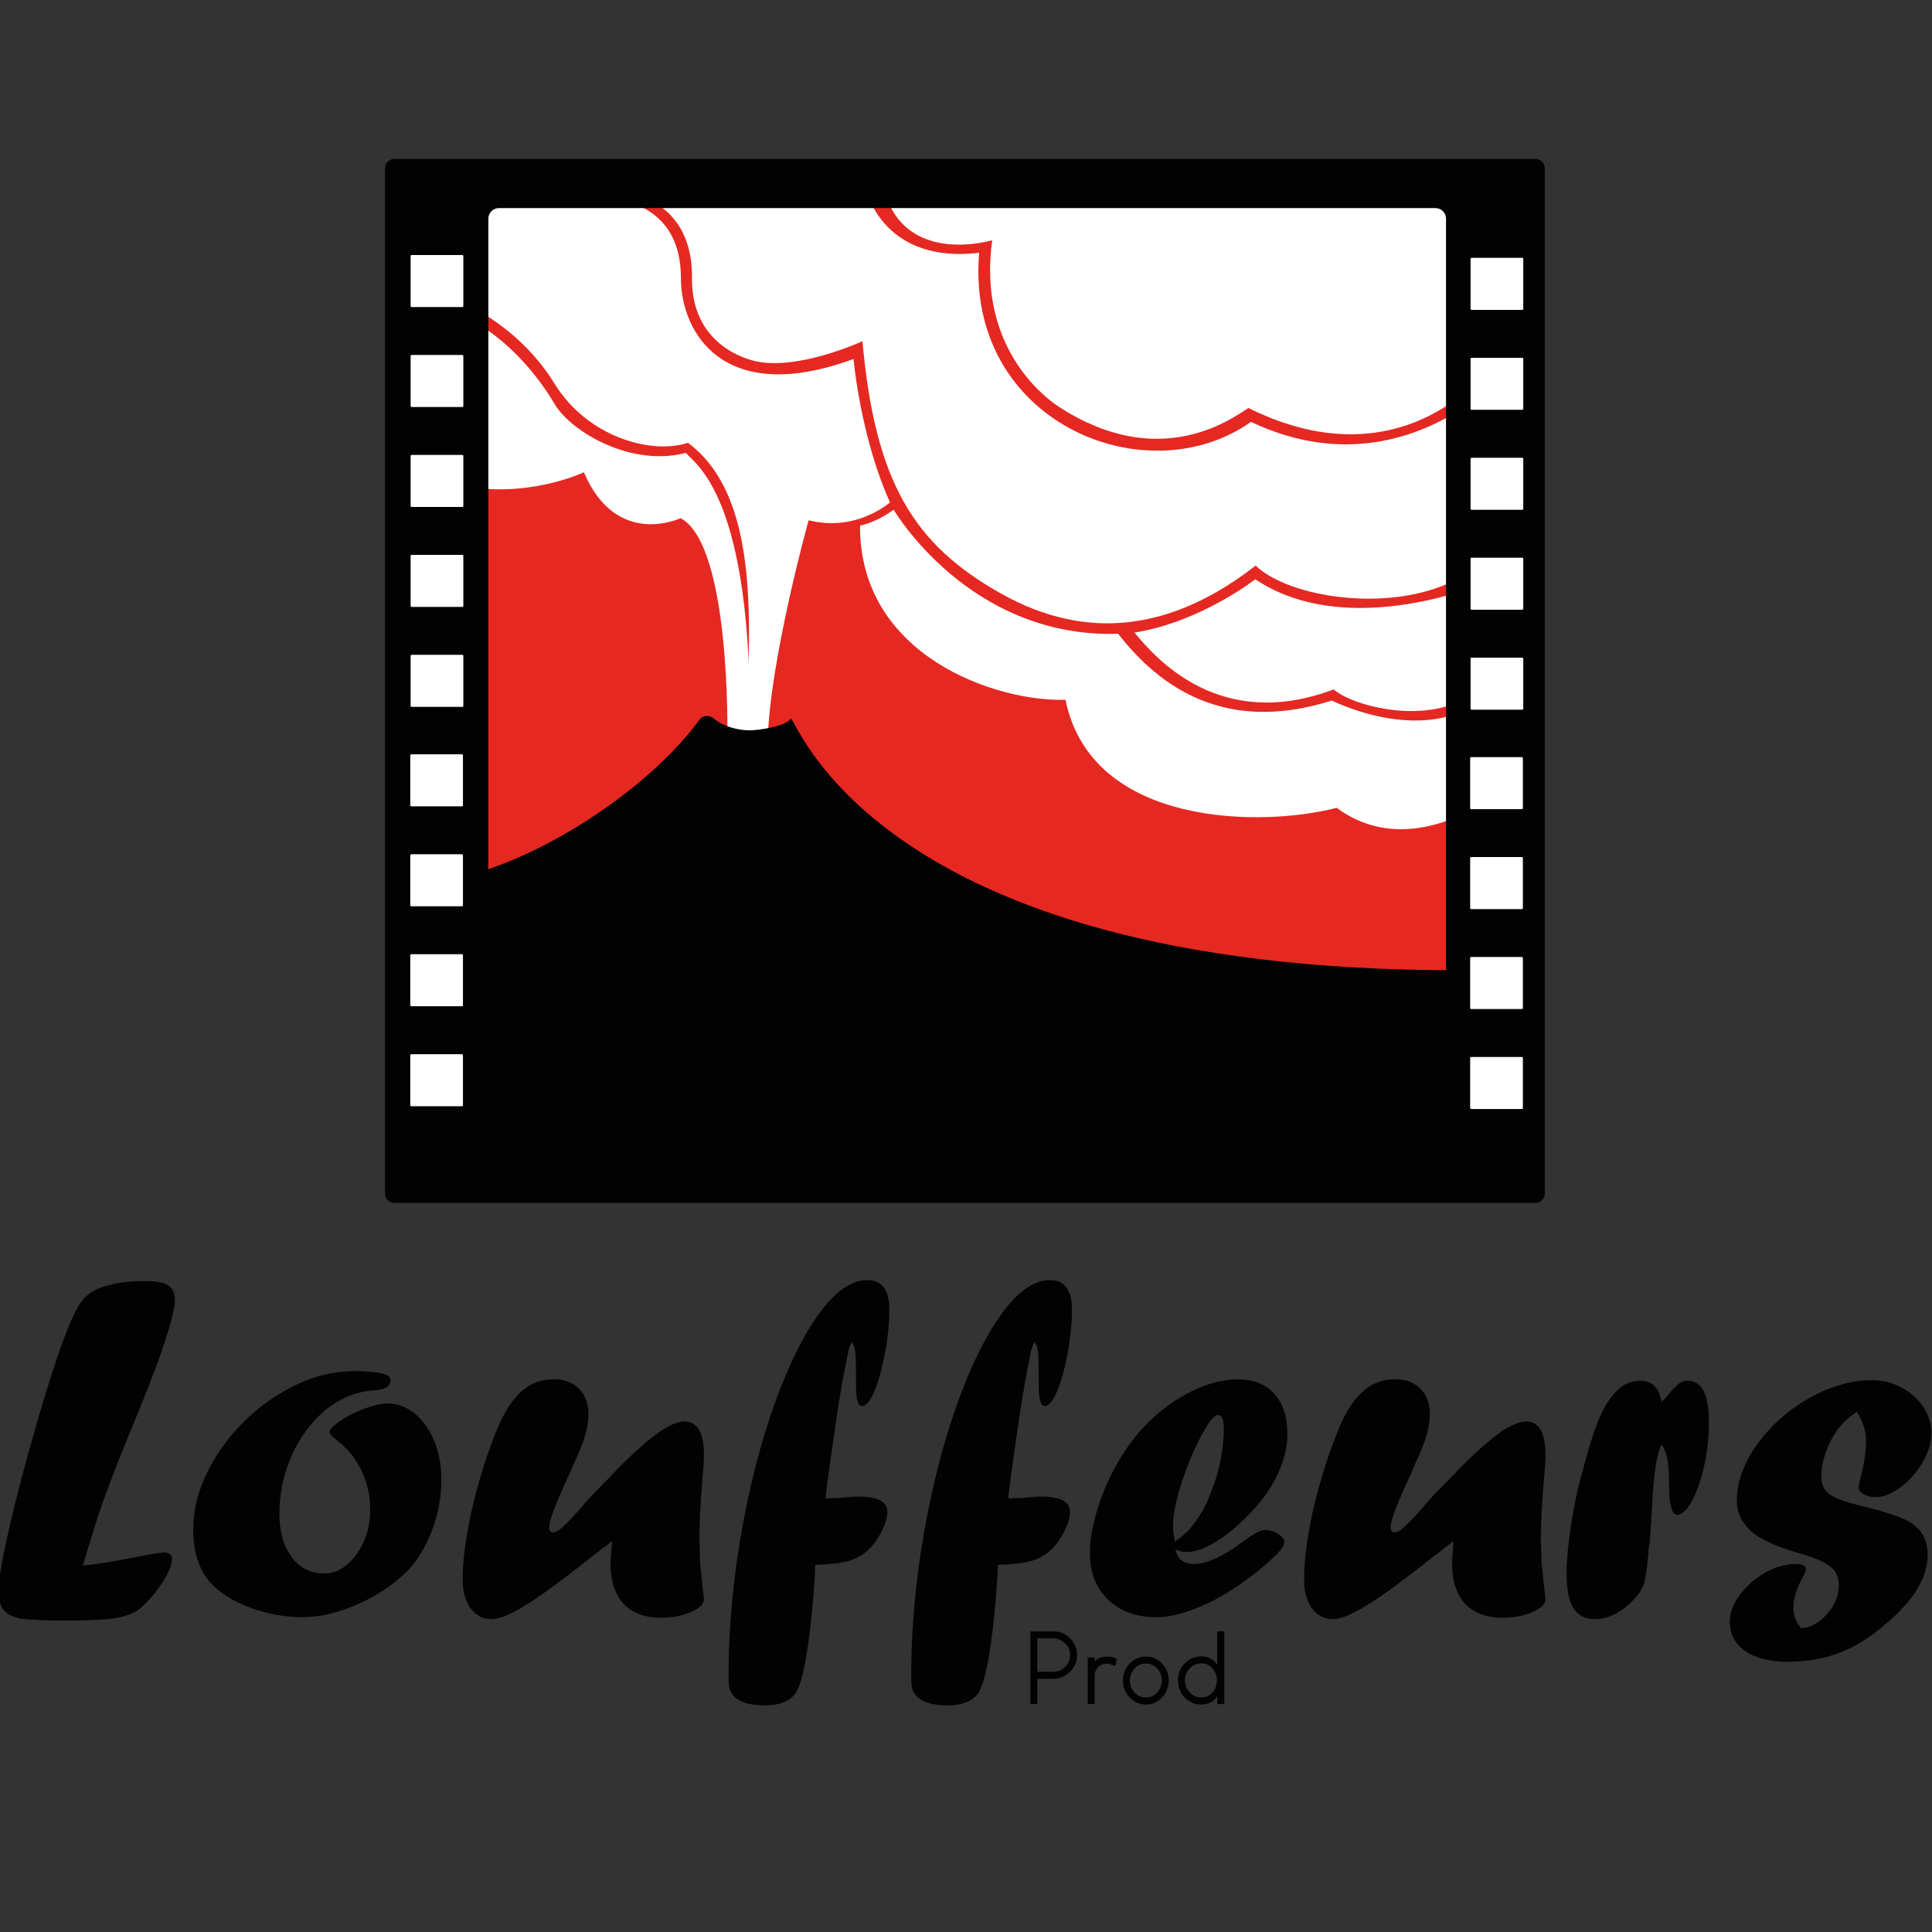 <?xml version="1.0" encoding="utf-8"?>
<!-- Generator: Adobe Illustrator 24.0.1, SVG Export Plug-In . SVG Version: 6.00 Build 0)  -->
<svg version="1.1" id="Calque_1" xmlns="http://www.w3.org/2000/svg" xmlns:xlink="http://www.w3.org/1999/xlink" x="0px" y="0px"
	 viewBox="0 0 800 800" style="enable-background:new 0 0 800 800;" xml:space="preserve">
<rect x="0" y="0" width="800" height="800" fill="#333333" stroke="none"/>
<style type="text/css">
	.st0{fill:#FFFFFF;}
	.st1{fill:#E52822;}
	.st2{fill:#020203;}
</style>
<g id="Calque_1_1_">
	<rect x="165.62" y="81.67" class="st0" width="466.48" height="403.74"/>
	<path id="ciel" class="st1" d="M201.84,77.69c-2.48,0-4.5,1.98-4.5,4.43v391.13c0,2.44,2.02,4.43,4.5,4.43h397.32
		c2.48,0,4.5-1.99,4.5-4.43V82.12c0-2.45-2.01-4.43-4.5-4.43H201.84z"/>
	<g id="fume">
		<path class="st0" d="M366.25,79.19c0,0,173.8,2.94,237.42,5.31c0,5.79,0,72.33,0,80.28c-20.74,15.62-50.34,22.28-86.76,4.15
			c-7.67,5.15-37.37,26.22-78.42-0.46c-6.99-4.54-33.66-25.66-27.64-69C410.84,99.47,375.09,110.3,366.25,79.19"/>
		<path class="st0" d="M517.99,174.69c-43.42,30.76-118.46,0.12-112.54-70.02C366.26,109.37,359,79.61,359,79.61
			s-101.62,0.8-105.85,0s33.39-3.26,33.39,35.05c-0.5,25.66,18.86,33.32,26.67,34.98c17.6,3.76,43.91-8.34,43.91-8.34
			c5.27,58.19,21.1,84.08,57.31,104.44c36.2,20.36,71.53,14.92,105.5-11.53c13.76,13.28,56.37,20.1,83.74,5.46
			c0-10.75,0-60.73,0-69.36C585.68,181.32,555.4,192.42,517.99,174.69z"/>
		<path class="st0" d="M243.02,81.81c0,0,38.93-4.39,38.93,33.33c0,22.4,17.5,53.37,71.46,33.51c1.48,14.36,5.99,39.22,15.13,59.42
			c-1.39,0.96-14.51,12.18-33.69,7.36c-0.09-0.02-16.34,59.09-16.93,91.36c0,0.12-2.94,2.16-7.79,2.33
			c-3.41-26.92,10.78-99.12-25.28-125.77c-14.83,4.98-41.55-2.18-55.27-24.55c-8.23-13.42-20.29-23.93-32.26-30.51
			c0-17.55,0-42.04,0-42.04L243.02,81.81z"/>
		<path class="st0" d="M197.35,133.76c16.17,9.65,27.22,24.85,32.12,33.25c7.08,12.14,32.38,26.47,54.53,20.5
			c3.68,4.74,27.82,17.33,26.5,117.68c-2.08,0.09-6.58,0.96-9.32-0.93c0,0,1.39-78.84-19.39-89.7c0,0-26.58,12.67-40.02-19.01
			c0,0-19.6,9.41-44.43,6.52C197.35,194.43,197.35,140.55,197.35,133.76z"/>
		<path class="st0" d="M370.03,211.03c0,0,31.16,53.38,92.98,51.4c16.99,21.9,44.26,41.66,88.38,27.67
			c17.39,7.86,36.57,11.13,52.26,5.25c0,2.88,0,32.85,0,42.75c-12.82,5.55-32.24,9.67-50.16-3.6c-30.2,7.92-101.45,8.39-112.3-44.74
			c-28.79,0.94-85.41-18.27-85.06-72.11C364.04,215.82,370.03,211.03,370.03,211.03z"/>
		<path class="st0" d="M519.77,239.87c0,0-22.53,17.65-50.02,22.08c8.97,10.72,35.27,41.25,82.46,23.54
			c8.28,6.91,33.83,13.16,51.46,5.25c0-10.96,0-35.95,0-45.48C583.47,251.56,546.73,258.02,519.77,239.87z"/>
	</g>
	<path id="volcan" class="st2" d="M197.35,361.45c34.45-10.24,73.7-37.87,92.21-63.35c0,0,2.3-3.34,6.13-0.54
		c3.05,2.97,9.65,4.85,14.49,4.85c4.76,0,15.43-1.86,17.2-4.78c1.72-2.83,32.31,104.14,276.28,104.14c3.03,0,2.37,81.27,1.87,83.65
		l-408.18-2.8V361.45H197.35z"/>
	<path id="pelicule" class="st2" d="M635.75,65.82H163.31c-2.16,0-3.91,1.73-3.91,3.85v424.59c0,2.12,1.75,3.85,3.91,3.85h472.45
		c2.16,0,3.9-1.73,3.9-3.85V69.67C639.65,67.55,637.91,65.82,635.75,65.82z M191.7,457.64c0,0.24-0.19,0.43-0.43,0.43h-20.96
		c-0.24,0-0.43-0.19-0.43-0.43v-20.7c0-0.23,0.19-0.42,0.43-0.42h20.96c0.24,0,0.43,0.19,0.43,0.42V457.64z M191.7,416.25
		c0,0.23-0.19,0.42-0.43,0.42h-20.96c-0.24,0-0.43-0.19-0.43-0.42v-20.71c0-0.24,0.19-0.42,0.43-0.42h20.96
		c0.24,0,0.43,0.19,0.43,0.42V416.25z M191.7,374.86c0,0.24-0.19,0.42-0.43,0.42h-20.96c-0.24,0-0.43-0.19-0.43-0.42v-20.71
		c0-0.23,0.19-0.42,0.43-0.42h20.96c0.24,0,0.43,0.19,0.43,0.42V374.86z M191.7,333.47c0,0.23-0.19,0.42-0.43,0.42h-20.96
		c-0.24,0-0.43-0.19-0.43-0.42v-20.71c0-0.24,0.19-0.42,0.43-0.42h20.96c0.24,0,0.43,0.19,0.43,0.42V333.47z M191.86,292.28
		c0,0.24-0.19,0.42-0.43,0.42h-20.97c-0.24,0-0.43-0.19-0.43-0.42v-20.71c0-0.24,0.19-0.42,0.43-0.42h20.97
		c0.24,0,0.43,0.19,0.43,0.42L191.86,292.28L191.86,292.28z M191.86,250.89c0,0.24-0.19,0.42-0.43,0.42h-20.97
		c-0.24,0-0.43-0.19-0.43-0.42v-20.7c0-0.24,0.19-0.42,0.43-0.42h20.97c0.24,0,0.43,0.19,0.43,0.42L191.86,250.89L191.86,250.89z
		 M191.86,209.5c0,0.24-0.19,0.43-0.43,0.43h-20.97c-0.24,0-0.43-0.19-0.43-0.43v-20.71c0-0.24,0.19-0.42,0.43-0.42h20.97
		c0.24,0,0.43,0.19,0.43,0.42L191.86,209.5L191.86,209.5z M191.86,168.11c0,0.24-0.19,0.42-0.43,0.42h-20.97
		c-0.24,0-0.43-0.19-0.43-0.42v-20.71c0-0.24,0.19-0.42,0.43-0.42h20.97c0.24,0,0.43,0.19,0.43,0.42L191.86,168.11L191.86,168.11z
		 M191.86,126.72c0,0.24-0.19,0.42-0.43,0.42h-20.97c-0.24,0-0.43-0.19-0.43-0.42v-20.71c0-0.23,0.19-0.42,0.43-0.42h20.97
		c0.24,0,0.43,0.19,0.43,0.42L191.86,126.72L191.86,126.72z M598.75,473.44c0,2.39-1.97,4.34-4.39,4.34H206.61
		c-2.43,0-4.39-1.94-4.39-4.34V90.51c0-2.39,1.97-4.34,4.39-4.34h387.76c2.43,0,4.39,1.94,4.39,4.34v382.93H598.75z M630.59,458.8
		c0,0.23-0.19,0.42-0.43,0.42h-20.97c-0.24,0-0.43-0.19-0.43-0.42v-20.7c0-0.24,0.19-0.43,0.43-0.43h20.97
		c0.24,0,0.43,0.19,0.43,0.43V458.8z M630.59,417.4c0,0.24-0.19,0.42-0.43,0.42h-20.97c-0.24,0-0.43-0.19-0.43-0.42v-20.7
		c0-0.24,0.19-0.43,0.43-0.43h20.97c0.24,0,0.43,0.19,0.43,0.43V417.4z M630.59,376.02c0,0.24-0.19,0.42-0.43,0.42h-20.97
		c-0.24,0-0.43-0.19-0.43-0.42v-20.71c0-0.24,0.19-0.42,0.43-0.42h20.97c0.24,0,0.43,0.19,0.43,0.42V376.02z M630.59,334.64
		c0,0.24-0.19,0.42-0.43,0.42h-20.97c-0.24,0-0.43-0.19-0.43-0.42v-20.71c0-0.23,0.19-0.42,0.43-0.42h20.97
		c0.24,0,0.43,0.19,0.43,0.42V334.64z M630.75,293.44c0,0.24-0.19,0.42-0.43,0.42h-20.96c-0.24,0-0.43-0.19-0.43-0.42v-20.7
		c0-0.24,0.19-0.42,0.43-0.42h20.96c0.24,0,0.43,0.19,0.43,0.42V293.44z M630.75,252.05c0,0.23-0.19,0.42-0.43,0.42h-20.96
		c-0.24,0-0.43-0.19-0.43-0.42v-20.7c0-0.24,0.19-0.42,0.43-0.42h20.96c0.24,0,0.43,0.19,0.43,0.42V252.05z M630.75,210.67
		c0,0.24-0.19,0.42-0.43,0.42h-20.96c-0.24,0-0.43-0.19-0.43-0.42v-20.7c0-0.24,0.19-0.42,0.43-0.42h20.96
		c0.24,0,0.43,0.19,0.43,0.42V210.67z M630.75,169.27c0,0.24-0.19,0.42-0.43,0.42h-20.96c-0.24,0-0.43-0.19-0.43-0.42v-20.7
		c0-0.24,0.19-0.42,0.43-0.42h20.96c0.24,0,0.43,0.19,0.43,0.42V169.27z M630.75,127.89c0,0.24-0.19,0.42-0.43,0.42h-20.96
		c-0.24,0-0.43-0.19-0.43-0.42v-20.71c0-0.23,0.19-0.42,0.43-0.42h20.96c0.24,0,0.43,0.19,0.43,0.42V127.89z"/>
	<g id="grand_louffeurs">
		<g>
			<path class="st2" d="M58.04,582.78l-3.32,8.12c-4.36,10.43-8.41,20.8-12.16,31.15c-1.81,5-4.56,13.73-8.25,26.18
				c5.57-0.47,13.03-1.66,22.43-3.56c6.03-1.21,9.69-1.83,10.96-1.83c2.35,0,3.52,0.94,3.52,2.84c0,2.24-1.29,5.36-3.87,9.39
				c-2.58,4.02-5.48,7.49-8.7,10.4c-2.21,2.1-5.5,3.56-9.85,4.36c-4.36,0.81-11.16,1.22-20.41,1.22c-8.65,0-15.32-0.27-20.01-0.81
				c-0.07,0-1.17-0.34-3.32-1.02c-3.82-1.62-5.73-5-5.73-10.14c0-3.72,1.05-10.52,3.17-20.39c2.11-9.88,5.17-22.15,9.19-36.83
				c9.11-32.73,15.99-52.96,20.61-60.66c1.48-2.64,3.33-4.69,5.58-6.14c2.25-1.46,5.31-2.59,9.19-3.4
				c3.75-0.81,8.08-1.22,12.97-1.22c4.56,0,7.76,0.6,9.6,1.77c1.84,1.19,2.77,3.23,2.77,6.14c0,2.78-1.21,7.96-3.63,15.58
				C66.37,561.53,62.79,571.15,58.04,582.78z"/>
			<path class="st2" d="M146.74,567.77c9.98,0,14.99,1.19,14.99,3.56c0,2.7-2.25,4.16-6.73,4.36c-5.43,0.34-10.49,1.9-15.18,4.66
				c-4.7,2.78-8.87,6.56-12.51,11.36c-3.66,4.8-6.51,10.21-8.55,16.23c-2.04,6.02-3.06,12.38-3.06,19.07
				c0,7.38,1.71,13.32,5.13,17.81c3.42,4.5,7.87,6.74,13.37,6.74c5.09,0,9.56-2.64,13.37-7.91c3.82-5.27,5.73-11.43,5.73-18.46
				c0-5.75-1.2-11.15-3.57-16.19c-2.38-5.04-5.85-9.28-10.4-12.74c-1.94-1.55-2.91-2.67-2.91-3.34c0-0.95,1.38-2.39,4.12-4.36
				c3.08-2.09,6.54-3.86,10.36-5.27c3.82-1.41,7.04-2.13,9.66-2.13c3.02,0,5.88,0.79,8.6,2.38s5.11,3.85,7.18,6.8
				c2.08,2.95,3.67,6.33,4.78,10.15c1.11,3.82,1.66,7.9,1.66,12.23c0,7.17-1.34,14.25-4.02,21.25c-2.68,7-6.2,12.66-10.56,16.99
				c-5.62,5.48-12.41,9.96-20.36,13.44c-7.94,3.48-15.5,5.23-22.68,5.23c-6.97,0-13.89-1.22-20.76-3.65
				c-6.87-2.43-12.32-5.65-16.34-9.63c-5.37-5.41-8.04-13.09-8.04-23.03c0-7.85,1.91-15.69,5.73-23.54
				c3.82-7.85,9-14.97,15.53-21.36c6.54-6.4,13.75-11.43,21.62-15.12C130.73,569.61,138.69,567.77,146.74,567.77z"/>
			<path class="st2" d="M253.43,638.08l-1.72,1.42c-0.33,0.2-2.58,1.92-6.73,5.17c-8.04,6.36-14.68,11.37-19.91,15.07
				c-5.23,3.68-9.58,6.39-13.07,8.11c-3.49,1.73-6.3,2.59-8.45,2.59c-3.61,0-6.52-1.5-8.7-4.52c-2.17-3-3.26-6.91-3.26-11.71
				c0-8.12,1.21-17.57,3.63-28.36c2.42-10.79,5.66-21.41,9.75-31.9c4.5-11.63,10-18.74,16.49-21.3c2.28-1.02,4.96-1.52,8.04-1.52
				c4.22,0,7.65,1.31,10.26,3.95c2.61,2.63,3.92,6.12,3.92,10.44c-0.03,2.97-0.56,6.11-1.57,9.43c-1.01,3.31-2.62,7.26-4.85,11.86
				l-1.21,2.95c-5.77,12.32-8.65,19.8-8.65,22.44c0,1.56,0.53,2.34,1.6,2.34c1.01,0,2.3-0.71,3.92-2.13s4.1-4.02,7.44-7.82
				c2.08-2.56,5.04-5.78,8.86-9.63l3.73-3.75l3.22-3.44c6.78-6.77,12.32-11.64,16.61-14.66c4.29-3,7.85-4.51,10.67-4.51
				c5.38,0,8.05,4.7,8.05,14.11c0,1.97-0.24,5.44-0.7,10.45c-0.8,9.74-1.2,17.98-1.2,24.75c0.07,1.36,0.11,2.59,0.15,3.7
				c0.05,1.12,0.06,2.55,0.06,4.3c0.46,4.53,0.8,8.02,1.01,10.46l0.7,5.78c0,2.02-1.81,3.82-5.43,5.38
				c-3.61,1.56-7.82,2.33-12.57,2.33c-4.36,0-8.09-0.86-11.22-2.59c-3.12-1.73-5.48-4.28-7.08-7.67c-1.6-3.38-2.42-7.5-2.42-12.37
				c0-0.61,0.07-1.68,0.2-3.21C253.16,642.5,253.29,640.51,253.43,638.08z"/>
			<path class="st2" d="M337.56,648.01l-0.2,5.58c-0.94,13.46-2.15,24.42-3.61,32.88c-1.48,8.46-3.15,13.63-5.03,15.53
				c-2.54,2.77-6.53,4.17-11.96,4.17c-5.83,0-10.01-1.15-12.56-3.46c-1.01-1.15-1.67-2.19-2.01-3.14c-0.33-0.95-0.5-2.67-0.5-5.17
				v-0.9v-1.02v-1.22c0.19-19.01,2.01-38.11,5.42-57.32c3.42-19.21,7.95-36.71,13.58-52.5c5.64-15.79,11.8-28.3,18.5-37.53
				c6.7-9.23,13.37-13.85,20-13.85c3.02,0,5.27,1.03,6.79,3.09s2.26,5.03,2.26,8.88c0,5.75-0.6,11.86-1.81,18.31
				c-1.21,6.46-2.67,11.72-4.37,15.78c-1.71,4.07-3.44,6.09-5.18,6.09c-1.6,0-2.42-2.85-2.42-8.53v-1.92v-1.22
				c0-5.68-0.11-9.4-0.35-11.16c-0.23-1.76-0.75-2.95-1.55-3.56c-0.73,1.49-1.26,3.22-1.59,5.18c-1.63,8.12-2.95,15.46-3.96,22.01
				c-1.02,6.56-2.54,17.21-4.57,31.95c-0.07,0.81-0.17,1.73-0.3,2.73c-0.14,1.02-0.24,1.93-0.3,2.74h1.41
				c0.8-0.07,1.55-0.11,2.21-0.16c0.68-0.03,1.72-0.05,3.12-0.05c2.56-0.34,4.85-0.51,6.86-0.51c8,0,12,2.1,12,6.29
				c0,2.17-0.76,4.79-2.27,7.86c-1.51,3.08-3.31,5.64-5.39,7.66c-2.08,2.03-4.45,3.5-7.09,4.42c-2.65,0.91-6.46,1.54-11.43,1.87
				c-1.07,0-1.83,0.02-2.26,0.06C338.59,647.9,338.09,647.95,337.56,648.01z"/>
			<path class="st2" d="M413.18,648.01l-0.2,5.58c-0.94,13.46-2.15,24.42-3.61,32.88c-1.48,8.46-3.15,13.63-5.03,15.53
				c-2.54,2.77-6.53,4.17-11.95,4.17c-5.83,0-10.01-1.15-12.56-3.46c-1.01-1.15-1.67-2.19-2.01-3.14c-0.34-0.95-0.5-2.67-0.5-5.17
				v-0.9v-1.02v-1.22c0.2-19.01,2.01-38.11,5.42-57.32c3.42-19.21,7.95-36.71,13.58-52.5c5.64-15.79,11.8-28.3,18.51-37.53
				c6.7-9.23,13.37-13.85,20-13.85c3.02,0,5.27,1.03,6.79,3.09c1.5,2.07,2.26,5.03,2.26,8.88c0,5.75-0.6,11.86-1.81,18.31
				c-1.2,6.46-2.67,11.72-4.37,15.78c-1.71,4.07-3.44,6.09-5.17,6.09c-1.6,0-2.42-2.85-2.42-8.53v-1.92v-1.22
				c0-5.68-0.11-9.4-0.35-11.16c-0.23-1.76-0.75-2.95-1.55-3.56c-0.73,1.49-1.27,3.22-1.59,5.18c-1.63,8.12-2.95,15.46-3.96,22.01
				c-1.02,6.56-2.54,17.21-4.57,31.95c-0.07,0.81-0.17,1.73-0.3,2.73c-0.14,1.02-0.24,1.93-0.3,2.74h1.41
				c0.8-0.07,1.55-0.11,2.21-0.16c0.68-0.03,1.72-0.05,3.13-0.05c2.55-0.34,4.83-0.51,6.84-0.51c8,0,12,2.1,12,6.29
				c0,2.17-0.76,4.79-2.26,7.86c-1.51,3.08-3.31,5.64-5.39,7.66c-2.08,2.03-4.45,3.5-7.09,4.42c-2.65,0.91-6.46,1.54-11.43,1.87
				c-1.07,0-1.82,0.02-2.26,0.06C414.2,647.9,413.71,647.95,413.18,648.01z"/>
			<path class="st2" d="M486.71,641.53c0.73,4.05,3.34,6.09,7.84,6.09c5.03,0,11.57-2.98,19.61-8.92c4.7-3.44,7.84-5.17,9.45-5.17
				c2.01,0,3.9,0.54,5.62,1.63c1.74,1.08,2.62,2.2,2.62,3.34c0,1.22-0.97,2.81-2.91,4.78c-3.56,3.58-7.64,7.08-12.27,10.49
				c-4.62,3.42-9.08,6.26-13.37,8.53c-4.29,2.26-8.58,4.05-12.86,5.38c-4.29,1.32-8.11,1.98-11.46,1.98
				c-8.38,0-15.09-2.42-20.12-7.25s-7.54-11.27-7.54-19.33c0-6.16,1.32-13.1,3.98-20.85c2.64-7.75,6.21-15,10.71-21.75
				c5.29-7.92,11.79-14.51,19.51-19.79c9.52-6.36,18.64-9.53,27.36-9.53c6.3,0,11.24,2.01,14.83,6.03
				c3.58,4.02,5.38,9.56,5.38,16.59c0,5.48-1.42,11.19-4.27,17.15c-2.85,5.95-7.06,11.67-12.62,17.15
				c-4.56,4.6-9.04,8.19-13.43,10.75s-8.23,3.85-11.51,3.85C489.76,642.64,488.26,642.27,486.71,641.53z M486.52,638.28
				c3.08-2.1,5.43-4.19,7.04-6.29c3.56-4.39,6.3-9.43,8.25-15.11c1.55-3.72,2.74-7.87,3.63-12.48c0.87-4.6,1.31-8.89,1.31-12.88
				c0-3.72-0.77-5.59-2.32-5.59c-2.15,0-5.42,4.78-9.85,14.31c-2.61,5.75-4.74,11.48-6.38,17.2c-1.64,5.72-2.46,10.64-2.46,14.76
				C485.7,633.62,485.97,635.64,486.52,638.28z"/>
			<path class="st2" d="M601.85,638.08l-1.72,1.42c-0.33,0.2-2.59,1.92-6.74,5.17c-8.04,6.36-14.68,11.37-19.91,15.07
				c-5.23,3.68-9.59,6.39-13.07,8.11c-3.49,1.73-6.3,2.59-8.45,2.59c-3.61,0-6.52-1.5-8.7-4.52c-2.18-3-3.26-6.91-3.26-11.71
				c0-8.12,1.21-17.57,3.63-28.36c2.42-10.79,5.67-21.41,9.75-31.9c4.5-11.63,9.98-18.74,16.49-21.3c2.28-1.02,4.97-1.52,8.04-1.52
				c4.22,0,7.65,1.31,10.26,3.95c2.62,2.63,3.92,6.12,3.92,10.44c-0.03,2.97-0.56,6.11-1.57,9.43c-1.01,3.31-2.63,7.26-4.85,11.86
				l-1.21,2.95c-5.76,12.32-8.64,19.8-8.64,22.44c0,1.56,0.54,2.34,1.62,2.34c1.01,0,2.32-0.71,3.92-2.13s4.1-4.02,7.45-7.82
				c2.08-2.56,5.04-5.78,8.86-9.63l3.73-3.75l3.22-3.44c6.78-6.77,12.31-11.64,16.61-14.66c4.3-3,7.86-4.51,10.67-4.51
				c5.36,0,8.05,4.7,8.05,14.11c0,1.97-0.24,5.44-0.7,10.45c-0.8,9.74-1.21,17.98-1.21,24.75c0.07,1.36,0.12,2.59,0.16,3.7
				c0.03,1.12,0.06,2.55,0.06,4.3c0.46,4.53,0.8,8.02,1.01,10.46l0.7,5.78c0,2.02-1.81,3.82-5.42,5.38
				c-3.63,1.56-7.82,2.33-12.57,2.33c-4.36,0-8.1-0.86-11.22-2.59c-3.12-1.73-5.48-4.28-7.09-7.67c-1.6-3.38-2.41-7.5-2.41-12.37
				c0-0.61,0.07-1.68,0.19-3.21C601.58,642.5,601.71,640.51,601.85,638.08z"/>
			<path class="st2" d="M683.09,638.89l-0.41,2.02c0,1.15-0.14,2.81-0.4,4.97c-0.27,3.32-0.64,6.02-1.11,8.12
				c-0.47,2.1-1.17,3.84-2.11,5.23c-0.94,1.39-2.21,2.86-3.83,4.42c-4.9,4.53-9.82,6.8-14.77,6.8c-4.02,0-6.99-1.49-8.9-4.46
				c-1.91-2.97-2.87-7.78-2.87-14.41c0-5.27,0.59-11.78,1.76-19.53c1.17-7.75,2.6-14.69,4.28-20.85l0.8-2.63
				c0-0.41,0.2-1.25,0.61-2.54c2.47-9.21,4.76-16.02,6.83-20.44c2.08-4.43,4.6-8,7.54-10.7c2.62-2.09,5.57-3.15,8.84-3.15
				c4.77,0,7.65,2.9,8.65,8.72c0.94-0.81,1.85-1.75,2.72-2.84c1.94-2.36,3.46-3.94,4.52-4.72c1.07-0.78,2.32-1.16,3.73-1.16
				c5.76,0,8.65,5.75,8.65,17.25c0,6.29-0.68,12.38-2.01,18.26c-1.34,5.88-3.04,10.68-5.08,14.41c-2.04,3.72-4.08,5.58-6.09,5.58
				c-2.21,0-3.32-4.24-3.32-12.68c0-4.47-0.25-7.96-0.76-10.5c-0.5-2.53-1.29-4.52-2.36-5.93c-2.01,3.78-3.32,12.45-3.92,25.97
				C683.63,631.93,683.29,636.86,683.09,638.89z"/>
			<path class="st2" d="M745.74,674.19c3.95-0.2,7.56-2.15,10.81-5.84c3.25-3.68,4.88-7.69,4.88-12.02c0-2.98-0.97-5.34-2.91-7.1
				c-2.08-2.1-6.73-4.16-13.98-6.19c-10.66-3.11-17.6-6.6-20.82-10.45c-3.02-3.11-4.52-6.83-4.52-11.16c0-7.77,2.8-15.55,8.39-23.33
				c5.6-7.78,12.75-14.15,21.47-19.12c8.71-4.97,17.5-7.45,26.34-7.45c4.29,0,8.31,1.02,12.06,3.04c3.76,2.03,6.74,4.72,8.96,8.06
				c2.21,3.35,3.32,6.98,3.32,10.91c0,3.85-1.21,7.84-3.63,11.97c-2.42,4.12-5.44,7.56-9.09,10.3c-3.66,2.73-7.13,4.11-10.41,4.11
				c-1.89,0-3.5-0.41-4.88-1.22c-1.38-0.81-2.07-1.69-2.07-2.64s0.27-2.34,0.8-4.16c1.47-5.82,2.21-10.89,2.21-15.21
				c0-4.26-1.28-8.29-3.82-12.07c-3.29,2.3-5.43,4.12-6.44,5.48c-2.55,2.97-4.52,6.35-5.93,10.14c-1.54,3.85-2.32,7.5-2.32,10.94
				c0,2.43,0.55,4.37,1.66,5.83c1.11,1.45,2.93,2.68,5.43,3.7c2.52,1.02,6.31,2.13,11.42,3.35c8.52,2.1,14.51,4.13,17.99,6.1
				c0.8,0.46,2.04,1.46,3.72,2.94c2.55,2.78,3.82,6.36,3.82,10.76c0,4.68-1.45,9.39-4.33,14.15c-2.88,4.77-7.34,9.7-13.37,14.76
				c-6.44,5.48-12.84,9.41-19.2,11.77c-6.37,2.37-13.42,3.56-21.12,3.56c-7.44,0-13.28-1.49-17.54-4.46
				c-4.26-2.98-6.39-7.04-6.39-12.18c0-3.65,1.41-7.35,4.22-11.1s6.31-6.81,10.5-9.18c4.19-2.37,8.3-3.55,12.32-3.55
				c3,0,4.52,0.67,4.52,2.03c0,0.68-0.43,1.78-1.31,3.34c-2.61,4.73-3.92,9.09-3.92,13.09
				C742.62,668.92,743.66,671.62,745.74,674.19z"/>
		</g>
		<g>
			<path class="st2" d="M426.7,675.51h9.44c2.89,0,5.4,1.15,7.52,3.46c1.54,1.93,2.3,4,2.3,6.21v0.3c0,2.51-0.95,4.77-2.86,6.77
				c-2.03,1.93-4.34,2.9-6.93,2.9h-6.66v10.4l-0.06,0.06h-2.76l-0.06-0.06v-29.99L426.7,675.51z M429.52,678.39v13.86h6.62
				c2.26,0,4.16-0.97,5.69-2.9c0.84-1.27,1.25-2.56,1.25-3.91v-0.25c0-2.09-0.9-3.86-2.7-5.34c-1.3-0.97-2.73-1.46-4.28-1.46
				L429.52,678.39L429.52,678.39z"/>
			<path class="st2" d="M458.58,685.94c1.47,0,2.74,0.32,3.83,0.97l-0.63,3.06h-0.02c-1.22-0.71-2.35-1.07-3.38-1.07
				c-2.29,0-3.9,1.05-4.81,3.16c-0.2,0.51-0.3,1.03-0.3,1.56v11.93l-0.06,0.06h-2.76l-0.06-0.06v-19.17l0.06-0.06h2.76l0.06,0.06
				v1.66h0.02c0.6-0.84,1.49-1.42,2.65-1.77C456.83,686.05,457.71,685.94,458.58,685.94z"/>
			<path class="st2" d="M474.19,685.94h0.53c2.11,0,4.11,0.81,6.01,2.45c2.16,2.1,3.23,4.6,3.23,7.49c0,2.94-1.13,5.47-3.39,7.61
				c-1.86,1.55-3.91,2.33-6.11,2.33c-2.37,0-4.52-0.88-6.44-2.63c-2.03-2.1-3.04-4.5-3.04-7.19v-0.25c0-2.69,1.01-5.07,3.03-7.16
				C469.94,686.82,471.99,685.94,474.19,685.94z M467.86,695.85v0.1c0,1.93,0.72,3.65,2.18,5.14c1.33,1.22,2.8,1.83,4.43,1.83
				c2.07,0,3.84-0.95,5.31-2.83c0.88-1.34,1.32-2.76,1.32-4.24c0-2.07-0.78-3.86-2.35-5.37c-1.28-1.11-2.67-1.67-4.16-1.67h-0.3
				c-1.64,0-3.15,0.71-4.56,2.12C468.48,692.38,467.86,694.01,467.86,695.85z"/>
			<path class="st2" d="M504.09,675.51h2.78l0.06,0.06v30.01l-0.06,0.05h-2.78l-0.05-0.05v-3.19h-0.02
				c-1.48,2.27-3.72,3.41-6.71,3.41v-0.02l-0.05,0.02c-2.67,0-4.99-1.07-6.99-3.21c-1.67-2-2.51-4.21-2.51-6.62v-0.25
				c0-2.58,0.93-4.88,2.78-6.91c1.94-1.97,4.26-2.94,6.95-2.94c2.7,0,4.86,1.11,6.46,3.33l0.06,0.12h0.02v-13.76L504.09,675.51z
				 M490.66,695.76v0.1c0,2.29,0.91,4.19,2.76,5.69c1.15,0.89,2.43,1.33,3.84,1.33c2.97,0,5.04-1.46,6.17-4.38
				c0.3-0.85,0.45-1.69,0.45-2.55v-0.45c0-1.2-0.37-2.44-1.13-3.74c-1.29-1.99-3-2.98-5.16-2.98c-2.9,0-5.01,1.37-6.34,4.11
				C490.86,693.89,490.66,694.84,490.66,695.76z"/>
		</g>
	</g>
</g>
</svg>
